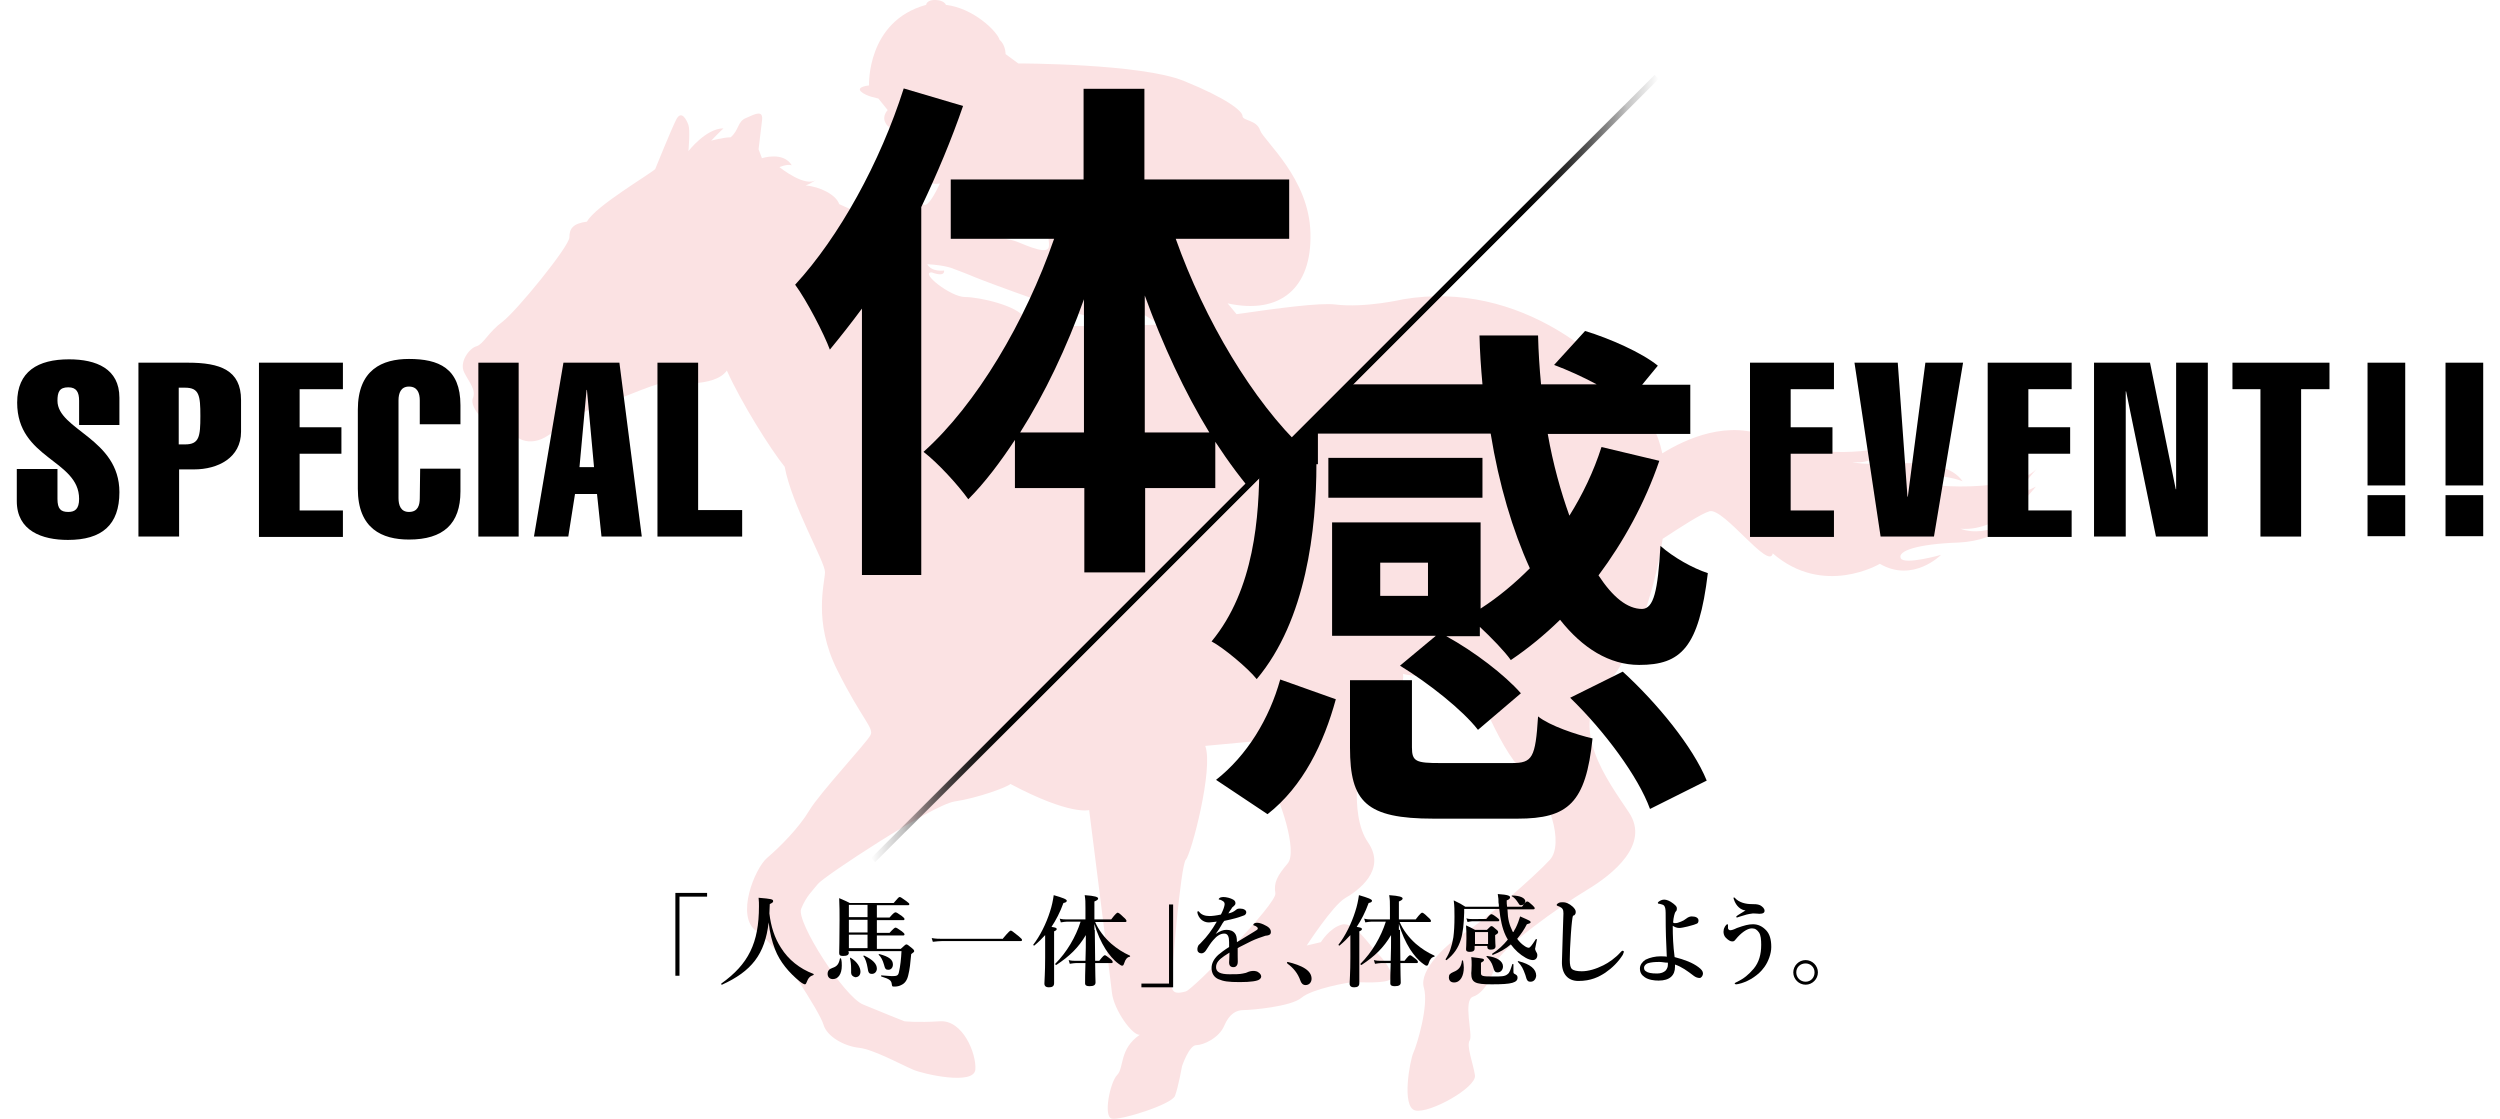 <?xml version="1.0" encoding="utf-8"?>
<!-- Generator: Adobe Illustrator 27.2.0, SVG Export Plug-In . SVG Version: 6.00 Build 0)  -->
<svg version="1.1" id="レイヤー_1" xmlns="http://www.w3.org/2000/svg" xmlns:xlink="http://www.w3.org/1999/xlink" x="0px"
	 y="0px" width="670px" height="300px" viewBox="0 0 670 300" enable-background="new 0 0 670 300" xml:space="preserve">
<g id="枠">
</g>
<g>
	<path fill="#FBE2E3" d="M535.4,132.7c5.2,0,5.2-0.9,10.8-7.5c-5.2,7-32,5.6-33.8,3.3c7.1-2.3,13.6,0.5,13.6,0.5
		c-5.6-8-23.5-3.3-29.6-5.2c6.1,0.9,10.3-4.2,10.3-4.2s-16.9,4.7-32.4-2.3c-11-5-22.5,0.3-28.8,4.2c-0.6-2.8-1.5-5.3-2.7-7.5
		c-9.9-17.9-35.7-39-66.7-33.8c0,0-10.3,2.4-18.3,1.4c-4.1-0.5-15.4,1-26.4,2.6c-0.8-1-1.6-1.9-2.4-2.9c14.1,3.1,22.6-4.1,22.2-18.8
		c-0.3-14.7-12.5-24.7-13.5-27.6c-0.9-2.8-4.7-2.5-4.7-3.8c0-1.3-4.1-4.7-15.7-9.4C305.8,17,272.9,17,272.9,17l-3.4-2.5
		c0,0,0-2.5-1.6-3.8c-0.6-2.2-6.9-8.5-14.4-9.4c-0.6-1.6-5-1.9-5.3,0c-16,4.4-15.3,21.6-15.3,21.6s-3.4,0.3-2.2,1.6
		c1.3,1.3,4.7,1.9,4.7,1.9l2.5,3.1c0,0-1.6,1.6-0.6,3.4c0.9,1.9,3.8,2.5,3.8,2.5s0,4.4,0.6,5.3c0.6,0.9,3.1,1.3,3.1,1.3
		s1.9,2.5,3.1,4.1c0,0,0.3,2.8,2.2,3.1c0.5,0.1,1.1,0.1,1.8,0c-1.4,2.9-3.1,6-4.2,5.7c-2-0.6-1.7,0.6-1.7,0.6s-12.4,1.5-17.7,0.7
		c-1.3-0.5-2.5-1.1-3.4-1.5c-0.8-2.5-5.2-4.7-9-5c1.7-0.6,2.9-1.6,2.9-1.6c-2.8,2.4-9.9-3.3-9.9-3.3s1.9-0.9,3.3-0.5
		c-2.3-3.8-8-1.9-8-1.9l-0.9-2.4c0,0,0.5-4.2,0.9-7.5c0.5-3.3-1.9-1.9-4.2-0.9c-2.4,0.9-1.9,3.3-4.2,5.2c-1.9,0-5.2,0.9-5.2,0.9
		s2.3-2.4,3.3-3.3c-4.7,0-9.4,6.1-9.4,6.1s0.5-5.6,0-7s-1.9-4.2-3.3-1.4c-1.4,2.8-5.6,13.2-5.6,13.2c-1.4,1.4-16,9.9-18.3,14.1
		c-3.8,0.5-4.7,1.9-4.7,4.2c0,2.4-14.1,19.7-17.9,22.6c-3.8,2.8-5.2,6.1-7,6.6c-1.9,0.5-4.7,4.2-3.3,7c1.4,2.8,3.3,4.7,2.3,7
		c-0.9,2.3,3.8,8.9,9.4,6.1c0.9,5.2,6.1,7,10.8,3.8c4.7-3.3,10.3-7.1,12.7-7.5c2.4-0.5,16-6.6,18.3-6.6s13.6,1.4,16.9-3.3
		c3.8,8.5,11.7,21.1,15.5,25.8c1.9,10.3,10.8,25.4,10.8,28.2s-3.3,13.2,3.3,26.3c6.6,13.2,9.9,15.5,8.9,17.4
		c-0.9,1.9-13.6,15.5-16.4,20.2c-2.8,4.7-8,9.9-11.3,12.7s-8.6,15.8-2.8,19.7s17,21.8,17.9,25s5.6,5.8,9.5,6.2
		c3.9,0.4,12.1,4.9,14.6,5.9c2.5,1.1,16.3,4.3,16.6-0.1c0.3-4.3-3.4-13.3-9.5-12.9s-9.5,0-9.5,0s-6.1-2.4-11.1-4.5
		c-5.1-2.1-17.9-22.1-16.6-25.6c1.4-3.5,3.1-4.9,4.5-6.7c1.4-1.9,30.5-21.1,36.6-22.1c6.1-0.9,14.1-3.8,15-4.7c16,8.5,21.1,7,21.1,7
		s5.6,44.2,6.1,48.9c0.5,4.7,5.6,11.7,7.5,11.3c-5.6,3.8-4.2,8.9-6.1,10.8s-3.8,11.3-1.4,11.7c2.3,0.5,16-3.8,16.9-6.1
		c0.9-2.4,1.9-8,1.9-8s1.9-5.6,3.8-5.6s6.1-1.9,7.5-5.2c1.4-3.3,3.3-4.2,5.2-4.2c1.9,0,12.7-0.9,15.5-3.3s12.7-4.2,14.1-4.2
		s8.9,0.5,9.9-0.9c0.9-1.4-1.9-5.2-3.8-7c-1.9-1.9-6.1-8.5-9.4-7.5c-3.3,0.9-5.6,4.7-5.6,4.7l-3.8,0.9c0,0,7-10.8,10.3-12.7
		s11.3-7.5,6.1-15c-5.2-7.5-2.4-24-0.5-26.8s10.8-13.6,9.9-18.3c7,1.9,17.4-2.4,17.4-2.4s8,22.6,15,28.7c7,6.1,10.8,19.3,7,23.5
		s-18.3,16.9-23,19.7s-12.2,9.9-10.8,14.6c1.4,4.7-1.9,15.5-2.8,17.4s-3.3,14.6,0.5,15.5s16.4-6.1,16-9.4c-0.5-3.3-2.4-8-1.4-9.4
		c0.9-1.4-1.9-10.8,0.9-11.7c2.8-0.9,5.2-5.2,6.1-8.9c0.9-3.8,17.4-15.5,24.4-19.7s16.9-12.2,11.3-20.7s-16.9-23-6.1-34.3
		c6.3-6.6,12.7-23,15.1-39.1c4.6-3,10.4-6.8,12.6-7.4c3.8-0.9,16,16,16.9,11.3c13.6,11.8,28.7,2.8,28.7,2.8
		c8.9,5.2,16.4-2.4,16.4-2.4s-9.9,2.8-10.8,0.9c-0.9-1.9,4.2-3.8,15.5-4.2c11.3-0.5,16.9-7.5,16.9-7.5s-8.9,6.6-16.4,3.8
		c11.3,0.9,20.2-11.3,20.2-11.3S537.8,134.6,535.4,132.7z M268,52.3c5.6,2.3,11.5,4.4,11.5,4.4s1.9,7.2,1.6,9.4s-5.3,0-8.5-1.3
		c-3.1-1.3-13.8-1.9-13.8-1.9C261.8,60.1,264.6,55.9,268,52.3z M223.2,53.9c-0.8-0.4-1.2-0.6-1.2-0.6S222,53.3,223.2,53.9z
		 M274.6,85.2c-1.9-3.3-12.2-5.6-16-5.6c-3.8,0-12.2-6.6-8.9-6.6c3.8,1.4,3.3-0.5,3.3-0.5s-3.3,0.5-4.5-1.7c5.3,0.3,7.2,1.3,7.2,1.3
		s2.5,0.9,5.6,2.2c3.1,1.3,28.5,10.7,32.9,11s4.7-5,5.3-5c0.5,0,8.6,5,11.3,6.6c-1.4,0.2-2.6,0.2-3.3,0.2
		C301,87.1,276.5,88.5,274.6,85.2z M345.1,231.4c-2.8,3.3-3.8,5.2-3.3,8s-22.1,25.8-24,26.3s-3.8,0.9-3.8-1.9s2.4-31.9,3.8-33.4
		c1.4-1.4,7.5-24.4,5.2-30.5l15-1.4c0,0,0.9,9.4,2.8,12.2C342.8,213.5,347.9,228.1,345.1,231.4z"/>
	<g>
		<g>
			<g>
				<path d="M189.6,240.3h-7.5v21.2H181v-22.2h8.5v1H189.6z"/>
				<path d="M193.5,263.9c-0.1,0.1-0.3-0.2-0.2-0.3c7.3-5.2,10.1-10.9,10.1-20.7c0-0.8,0-1.3-0.1-2.3c3.5,0.3,3.9,0.4,3.9,0.9
					c0,0.3-0.1,0.4-0.9,0.8c0,0.8-0.1,1.6-0.1,2.5c0.4,3.5,1.4,6.6,3.1,9.2c2,3.2,5,5.6,8.7,7c0.1,0.1,0.1,0.3,0,0.3
					c-0.9,0.3-1.4,0.8-1.8,1.9c-0.2,0.5-0.3,0.6-0.5,0.6s-0.8-0.3-1.4-0.8c-2.8-2.3-5.3-5.2-6.6-8.6c-0.8-2.1-1.4-4.4-1.7-7.2
					C205,255.8,201.4,260.3,193.5,263.9z"/>
				<path d="M225.6,258.8c0,2.3-1,3.6-2.4,3.6c-0.9,0-1.4-0.6-1.4-1.4s0.4-1.3,1.3-1.6c1.2-0.4,1.7-1,2-2.5c0-0.1,0.3-0.1,0.3,0
					C225.6,257.6,225.6,258.2,225.6,258.8z M227.5,255.2c0,0.7-0.4,1-1.6,1c-0.8,0-1-0.3-1-0.8c0-1.3,0.1-3,0.1-8.7
					c0-2.4,0-3.6-0.1-6c1.3,0.6,1.5,0.6,2.8,1.3h11.8c1.2-1.4,1.4-1.6,1.6-1.6c0.3,0,0.5,0.2,1.8,1.1c0.6,0.5,0.8,0.6,0.8,0.8
					s-0.1,0.3-0.4,0.3H235v3.3h3.4c1-1.2,1.4-1.4,1.6-1.4c0.2,0,0.6,0.2,1.7,1c0.5,0.4,0.7,0.6,0.7,0.8s-0.1,0.3-0.3,0.3H235v3.4
					h3.4c1.1-1.2,1.4-1.4,1.6-1.4c0.2,0,0.6,0.2,1.7,1c0.5,0.4,0.7,0.6,0.7,0.8s-0.1,0.3-0.3,0.3H235v3.6h6.4c1.1-1,1.3-1.2,1.5-1.2
					c0.3,0,0.5,0.2,1.5,1c0.5,0.4,0.6,0.6,0.6,0.8s-0.1,0.3-0.8,0.8c-0.2,2.3-0.4,4.2-0.8,5.7c-0.3,1.3-0.9,2.1-1.7,2.5
					c-0.7,0.4-1.3,0.5-2,0.5c-0.6,0-0.6,0-0.7-0.6c-0.1-1-0.5-1.4-2.8-2.1c-0.1,0-0.1-0.3,0-0.3c1.6,0.1,2.4,0.2,2.8,0.2
					c1.3,0,1.7-0.1,1.9-1c0.4-1.7,0.6-3.7,0.7-5.7h-14.2v0.3H227.5z M227.5,242.5v3.3h5v-3.3H227.5z M227.5,249.9h5v-3.4h-5V249.9z
					 M232.5,254.1v-3.6h-5v3.6H232.5z M228.1,260.7c0-0.3,0-0.6,0-1c0-1.2-0.1-2-0.3-2.9c0-0.1,0.1-0.2,0.2-0.1
					c1.8,1.1,2.6,2.6,2.6,3.7c0,0.9-0.5,1.5-1.4,1.5C228.5,261.7,228.1,261.3,228.1,260.7z M233.7,261c-0.8,0-1-0.3-1.2-1.7
					c-0.2-1.2-0.6-2.5-1.1-3c-0.1-0.1,0-0.2,0.2-0.2c2.3,1.1,3.4,2.2,3.4,3.5C235,260.3,234.5,261,233.7,261z M238.1,259.9
					c-0.7,0-0.9-0.2-1.2-1.4c-0.3-1.1-0.8-2.1-1.4-2.6c-0.1-0.1,0-0.2,0.2-0.2c2.6,0.7,3.6,1.5,3.6,2.8
					C239.3,259.3,238.8,259.9,238.1,259.9z"/>
				<path d="M268.8,251.5c1.6-1.9,1.9-2.1,2.1-2.1s0.5,0.2,2.1,1.5c0.7,0.6,0.9,0.8,0.9,1s-0.1,0.3-0.3,0.3h-21
					c-0.8,0-1.6,0.1-2.6,0.2l-0.3-1c1.1,0.2,2,0.2,2.8,0.2h16.3V251.5z"/>
				<path d="M280.2,250.5c-0.9,1-1.9,2-3,2.9c-0.1,0.1-0.3-0.1-0.3-0.2c1.8-2.3,3.5-5.7,4.5-8.9c0.5-1.5,0.8-3,1-4.4
					c2.4,0.7,3.5,1.1,3.5,1.5c0,0.3-0.3,0.5-0.9,0.6c-0.9,2.5-2,4.6-3.2,6.4c1.2,0.2,1.4,0.3,1.4,0.6c0,0.2-0.2,0.4-0.7,0.6v13.9
					c0,0.8-0.5,1.1-1.4,1.1c-0.6,0-1.2-0.2-1.2-1c0-0.7,0.2-2.8,0.2-7v-6.1H280.2z M293.4,249.2c0,2,0.1,5.4,0.1,8.3h1.1
					c1-1.3,1.3-1.5,1.5-1.5s0.5,0.2,1.5,1c0.4,0.3,0.6,0.6,0.6,0.8s-0.1,0.3-0.3,0.3h-4.4c0,2.5,0.1,4.6,0.1,5.2c0,0.7-0.5,1-1.6,1
					c-0.8,0-1.2-0.2-1.2-0.8c0-0.8,0-2.9,0.1-5.4h-2.5c-0.5,0-1,0.1-1.7,0.2l-0.3-1c0.8,0.2,1.3,0.2,1.9,0.2h2.6
					c0.1-1.9,0.1-5.1,0.1-6.9c-2,3.4-4.4,5.7-7.9,8c-0.1,0.1-0.4-0.2-0.3-0.3c3.1-3.1,5.5-7.2,6.8-11.3H286c-0.5,0-1,0.1-1.7,0.2
					l-0.3-1c0.8,0.2,1.3,0.2,1.8,0.2h5.1v-3.1c0-1.7,0-2.1-0.2-3.4c2.8,0.2,3.6,0.5,3.6,0.9c0,0.3-0.3,0.5-1,0.8v4.8h4.5
					c1.2-1.6,1.6-1.8,1.7-1.8c0.2,0,0.5,0.1,1.6,1.2c0.5,0.4,0.8,0.8,0.8,1s-0.1,0.3-0.3,0.3h-8.1c0.9,2.1,2.4,4.1,4.3,5.8
					c1.5,1.3,3.2,2.4,5,3.2c0.1,0.1,0.1,0.3,0,0.3c-0.7,0.1-1.2,0.7-1.5,1.7c-0.2,0.6-0.3,0.7-0.6,0.7c-0.2,0-0.5-0.2-0.9-0.5
					c-1.4-1-2.5-2.4-3.5-3.9c-1.2-1.9-2.3-4.3-3-6.8v1.6H293.4z"/>
				<path d="M305.8,263.6h7.5v-21.2h1.1v22.2h-8.5v-1H305.8z"/>
				<path d="M337,247.3c0.5,0,1.4,0.3,2.1,0.7c1.3,0.6,1.5,1.3,1.5,1.8s-0.3,0.8-0.9,0.9c-0.3,0-0.8,0.1-1.5,0.4
					c-1.2,0.4-2.3,0.8-4,1.7c-0.9,0.5-1.9,0.9-2.5,1.3c0,0.7,0,1.5,0,2c0,1.5,0.1,1.9-0.1,2.4s-0.6,0.7-1,0.7
					c-0.8,0-1.2-0.4-1.2-1.3c0-0.5,0.1-1.1,0.1-2.6c-0.6,0.4-1.1,0.7-1.4,0.9c-1.4,1-2.2,1.8-2.2,3c0,1.3,1.1,1.9,3.6,1.9
					c1.6,0,2.7,0,3.6-0.2c0.6-0.1,1-0.2,1.6-0.5c0.3-0.1,0.8-0.2,1.1-0.2c0.6,0,1.2,0.1,1.6,0.5c0.3,0.2,0.6,0.6,0.6,1
					c0,0.3-0.2,0.6-0.5,0.8c-0.5,0.4-2.2,0.7-5.2,0.7c-3.2,0-4.4-0.2-5.8-0.8c-1.1-0.5-1.8-1.5-1.8-3c0-1.2,0.6-2.4,1.8-3.5
					c0.6-0.5,1.6-1.3,2.9-2.1c0-0.5,0-0.9,0-1.3c0-1.4-0.3-2.3-1.3-2.3s-2,0.6-3,1.8c-0.7,0.8-1.3,1.8-1.9,2.7
					c-0.3,0.5-0.8,0.8-1.2,0.8c-0.3,0-0.6-0.1-0.8-0.3c-0.2-0.2-0.3-0.3-0.3-0.9c0-0.3,0.2-0.9,0.4-1.1c0.3-0.2,0.6-0.6,0.9-0.9
					c1.1-1.1,2.6-3,3.9-5.3c-0.5,0.1-1.3,0.1-1.9,0.2c-1.2,0.1-2.6-0.5-3.2-2.2c-0.1-0.3-0.1-0.5-0.1-0.6s0.1-0.2,0.2-0.2
					s0.2,0.1,0.3,0.2c0.5,0.7,1.5,1.1,2.7,1.1c0.7,0,1.7-0.1,3.1-0.4c0.3-0.5,0.8-1.7,0.9-2.2c0.1-0.3,0.1-0.5,0.1-0.7
					s-0.1-0.3-0.2-0.5c-0.2-0.2-0.3-0.2-0.6-0.4c-0.2-0.1-0.4-0.2-0.6-0.2c-0.1,0-0.2-0.1-0.2-0.1c0-0.1,0.1-0.2,0.2-0.3
					c0.2-0.2,0.7-0.3,1-0.3c0.9,0,2,0.3,2.7,0.7c0.5,0.3,0.6,0.6,0.6,1c0,0.3-0.2,0.5-0.4,0.7c-0.3,0.2-0.6,0.5-0.7,0.8
					c-0.2,0.2-0.6,0.8-0.8,1.2c1-0.2,1.5-0.5,2.1-1c0.3-0.3,0.8-0.3,1-0.3c1,0,1.7,0.4,1.7,1c0,0.4-0.3,0.8-0.8,0.9
					c-1.3,0.5-2.7,0.9-5.1,1.4c-0.3,0.4-0.6,0.8-0.9,1.4c-0.3,0.5-0.7,1.2-1.4,2.1c1.2-0.8,2-1.1,2.9-1.1c1,0,1.8,0.3,2.3,1
					c0.3,0.4,0.5,1,0.5,2.3c2.1-1.3,3.3-2,4.6-2.8c0.5-0.3,1-0.6,1-0.8s-0.1-0.4-0.3-0.5c-0.2-0.2-0.5-0.3-0.8-0.4
					c-0.1,0-0.1-0.1-0.1-0.2C336,247.4,336.5,247.3,337,247.3z"/>
				<path d="M344.9,258c0-0.1,0.1-0.2,0.2-0.2c1.7,0.4,3.5,1,4.7,1.8s1.7,1.7,1.7,2.7c0,0.9-0.6,1.7-1.6,1.7c-0.8,0-1.2-0.6-1.4-1.2
					c-0.7-2-1.9-3.4-3.4-4.5C345,258.2,344.9,258.1,344.9,258z"/>
				<path d="M362,250.5c-0.9,1-1.9,2-3,2.9c-0.1,0.1-0.3-0.1-0.3-0.2c1.8-2.3,3.5-5.7,4.5-8.9c0.5-1.5,0.8-3,1-4.4
					c2.4,0.7,3.5,1.1,3.5,1.5c0,0.3-0.3,0.5-0.9,0.6c-0.9,2.5-2,4.6-3.2,6.4c1.2,0.2,1.4,0.3,1.4,0.6c0,0.2-0.2,0.4-0.7,0.6v13.9
					c0,0.8-0.5,1.1-1.4,1.1c-0.6,0-1.2-0.2-1.2-1c0-0.7,0.2-2.8,0.2-7v-6.1H362z M375.2,249.2c0,2,0.1,5.4,0.1,8.3h1.1
					c1-1.3,1.3-1.5,1.5-1.5s0.5,0.2,1.5,1c0.4,0.3,0.6,0.6,0.6,0.8s-0.1,0.3-0.3,0.3h-4.4c0,2.5,0.1,4.6,0.1,5.2c0,0.7-0.5,1-1.6,1
					c-0.8,0-1.2-0.2-1.2-0.8c0-0.8,0-2.9,0.1-5.4h-2.5c-0.5,0-1,0.1-1.7,0.2l-0.3-1c0.8,0.2,1.3,0.2,1.9,0.2h2.6
					c0.1-1.9,0.1-5.1,0.1-6.9c-2,3.4-4.4,5.7-7.9,8c-0.1,0.1-0.4-0.2-0.3-0.3c3.1-3.1,5.5-7.2,6.8-11.3h-3.8c-0.5,0-1,0.1-1.7,0.2
					l-0.3-1c0.8,0.2,1.3,0.2,1.8,0.2h5.1v-3.1c0-1.7,0-2.1-0.2-3.4c2.8,0.2,3.6,0.5,3.6,0.9c0,0.3-0.3,0.5-1,0.8v4.8h4.5
					c1.2-1.6,1.6-1.8,1.7-1.8c0.2,0,0.5,0.1,1.6,1.2c0.5,0.4,0.8,0.8,0.8,1s-0.1,0.3-0.3,0.3h-8.1c0.9,2.1,2.4,4.1,4.3,5.8
					c1.5,1.3,3.2,2.4,5,3.2c0.1,0.1,0.1,0.3,0,0.3c-0.7,0.1-1.2,0.7-1.5,1.7c-0.2,0.6-0.3,0.7-0.6,0.7c-0.2,0-0.5-0.2-0.9-0.5
					c-1.4-1-2.5-2.4-3.5-3.9c-1.2-1.9-2.3-4.3-3-6.8v1.6H375.2z"/>
				<path d="M405.6,249.8c0.2-0.4,0.4-0.8,0.6-1.1c0.5-1,0.9-2.1,1.2-3.1c2.7,1.2,2.8,1.2,2.8,1.6c0,0.2-0.3,0.3-1,0.5
					c-0.7,1.4-1.6,2.7-2.6,3.9c0.6,0.8,1.2,1.4,1.8,1.8c0.5,0.4,1,0.6,1.3,0.6s0.7-0.4,1.9-2.3c0.1-0.1,0.3,0,0.3,0.1
					c-0.4,1.9-0.5,2.4-0.5,2.5c0,0.2,0.1,0.3,0.2,0.6c0.3,0.5,0.4,0.7,0.4,1.1c0,0.8-0.5,1.3-1.2,1.3c-0.5,0-1.2-0.2-1.9-0.6
					c-1.6-0.9-2.9-2.1-4-3.6c-1.4,1.2-3,2.1-4.8,2.8c-0.1,0.1-0.3-0.2-0.2-0.3c1.6-1,3-2.3,4.2-3.8c-0.2-0.3-0.4-0.7-0.6-1.1
					c-0.9-1.9-1.4-4.3-1.7-7.1h-9.4c0,0.3,0,0.7,0,1c-0.1,3-0.3,5.3-0.9,7.2c-0.7,2.3-1.9,4-3.8,5.5c-0.1,0.1-0.3-0.1-0.3-0.2
					c1.1-1.7,1.7-3.5,2.1-5.9c0.2-1.5,0.3-3.3,0.3-5.5c0-1.7,0-2.8-0.2-4.4c1.5,0.7,2.2,1.1,3.1,1.7h9c0-0.4,0-0.8-0.1-1.1
					c0-0.7,0-1.2-0.2-2.3c2.9,0.2,3.3,0.5,3.3,0.9c0,0.3-0.3,0.6-0.9,0.8c0,0.6,0,1.2,0.1,1.7h4c0.9-1.3,1.2-1.4,1.4-1.4
					c0.3,0,0.5,0.2,1.4,1c0.4,0.4,0.6,0.6,0.6,0.8s-0.1,0.3-0.4,0.3H404c0.1,2.8,0.5,4.1,1.4,6L405.6,249.8z M392.3,259.3
					c0,2.2-0.9,4-2.6,4c-0.9,0-1.4-0.5-1.4-1.4c0-0.7,0.3-1,1.2-1.4c1.5-0.6,2.1-1.4,2.3-3c0-0.1,0.3-0.2,0.3,0
					C392.2,258.1,392.3,258.7,392.3,259.3z M398.3,246.3c0.9-1.1,1.2-1.3,1.4-1.3c0.2,0,0.6,0.2,1.5,0.9c0.4,0.3,0.6,0.5,0.6,0.7
					s-0.1,0.3-0.3,0.3h-7c-0.3,0-0.7,0.1-1.2,0.2l-0.3-1c0.5,0.2,1,0.2,1.4,0.2L398.3,246.3L398.3,246.3z M395.2,253.6v0.6
					c0,0.6-0.4,0.9-1.3,0.9c-0.7,0-1-0.2-1-0.7s0.1-1,0.1-2.9c0-1.2,0-2.3-0.1-3.5c1.1,0.5,1.3,0.6,2.4,1.2h3.2c0.8-0.8,1-1,1.2-1
					c0.3,0,0.5,0.2,1.3,0.9c0.4,0.3,0.5,0.5,0.5,0.7c0,0.3-0.1,0.4-0.8,0.8v0.5c0,1.3,0.1,2.3,0.1,2.5c0,0.6-0.4,0.9-1.3,0.9
					c-0.6,0-0.9-0.2-0.9-0.8v-0.2h-3.4V253.6z M405.6,260.4c0,0.4,0.1,0.5,0.3,0.6c0.6,0.3,0.8,0.5,0.8,1c0,0.7-0.4,1.1-1.4,1.4
					s-2.8,0.4-5.5,0.4c-4.6,0-5.5-0.5-5.5-3c0-0.3,0.1-0.7,0.1-2.2c0-0.7,0-1.4-0.1-2.1c3.2,0.4,3.4,0.4,3.4,0.8
					c0,0.2-0.2,0.4-0.8,0.7v2.8c0,0.8,0.4,0.9,3.3,0.9c2.1,0,3.1,0,3.8-0.6c0.6-0.4,0.8-1.2,1.3-2.7c0.1-0.1,0.3-0.1,0.3,0.1
					L405.6,260.4L405.6,260.4z M398.8,249.8h-3.5v3.2h3.5V249.8z M401.4,260.6c-0.7,0-0.9-0.2-1.3-1.6c-0.3-1-0.8-1.7-1.7-2.6
					c-0.1-0.1,0-0.2,0.1-0.2c2.7,0.3,4.3,1.4,4.3,2.8C402.8,259.9,402.2,260.6,401.4,260.6z M407.6,242.6c-0.3,0-0.4-0.1-0.7-0.6
					c-0.6-0.9-1-1.4-1.7-1.8c-0.1-0.1-0.1-0.2,0.1-0.2c2.1,0,3.5,0.7,3.5,1.6C408.6,242.3,408.2,242.6,407.6,242.6z M410.2,263.1
					c-0.8,0-1-0.3-1.4-1.8c-0.6-1.7-1-2.5-2-3.5c-0.1-0.1,0-0.3,0.2-0.2c3.1,0.8,4.7,2.1,4.7,3.9
					C411.6,262.4,411.1,263.1,410.2,263.1z"/>
				<path d="M421.5,245.6c-0.1,0.4-0.3,1.8-0.5,4.7c-0.2,2.8-0.3,5.3-0.3,6.9c0,1.4,0.2,2.2,0.6,2.5c0.4,0.4,1.4,0.6,2.6,0.6
					c1.8,0,3.8-0.6,5.8-1.6c1.4-0.7,3.2-1.9,4.7-3.6c0.2-0.2,0.3-0.3,0.5-0.3c0.1,0,0.3,0.1,0.3,0.3c0,0.1-0.2,0.5-0.3,0.8
					c-1.2,1.9-2.8,3.5-4.7,4.8c-1.7,1.1-3.8,2.2-7.2,2.2c-2.8,0-4.5-1.9-4.4-5.2c0.1-4.5,0.3-8.9,0.4-12.9c0-1-0.2-1.4-1-1.8
					c-0.8-0.3-0.8-0.3-0.8-0.5s0.2-0.3,0.5-0.5s0.9-0.2,1.2-0.2c0.7,0,1.6,0.3,2.6,1.2c0.5,0.5,0.8,0.9,0.8,1.4s-0.2,0.7-0.4,0.9
					C421.7,245.3,421.6,245.4,421.5,245.6z"/>
				<path d="M455.2,259.2c0.8,0.6,1.2,1.1,1.2,1.7c0,0.5-0.4,1.2-0.9,1.2s-1.1-0.2-1.6-0.6c-1.7-1.3-3.2-2.4-5-3c0,0.2,0,0.3,0,0.6
					c0,2.3-1.4,3.7-4.4,3.7c-1.2,0-2.7-0.2-3.7-0.9c-0.9-0.6-1.3-1.3-1.3-2.4c0-0.9,0.7-1.8,1.5-2.3c1.2-0.6,2.7-0.9,3.9-0.9
					c0.7,0,1.4,0,1.8,0.1c-0.2-4.1-0.3-6.9-0.3-10.9c0-1.2,0-2.1-0.3-2.6c-0.1-0.2-0.3-0.4-0.7-0.5c-0.4-0.1-0.6-0.2-0.8-0.2
					c-0.2,0-0.3-0.1-0.3-0.2c0-0.2,0.2-0.3,0.3-0.4c0.4-0.3,0.9-0.5,1.4-0.5c0.6,0,1.5,0.3,2.5,1.1c0.9,0.7,0.9,1,0.9,1.3
					s0,0.5-0.3,0.8s-0.6,1.6-0.7,2.8c0,0.2,0.1,0.3,0.5,0.3c0.5,0,0.9-0.1,1.6-0.4c0.5-0.2,0.9-0.4,1.4-0.8c0.5-0.4,1-0.6,1.5-0.6
					c1.1,0,1.8,0.4,1.8,1.1c0,0.5-0.2,0.8-0.6,0.9c-0.5,0.2-1.1,0.4-2.3,0.7c-0.9,0.2-1.7,0.4-2.3,0.4c-0.6,0-1.3-0.3-1.7-0.6
					c0,2.9,0.1,5.3,0.5,8.4C451.5,257.2,453.6,258,455.2,259.2z M444.7,257.8c-1.3,0-2.2,0.1-2.9,0.3c-0.8,0.2-1.2,0.8-1.2,1.2
					c0,0.6,0.2,0.8,0.5,1c0.5,0.4,1.4,0.6,3,0.6c1,0,1.8-0.3,2.3-0.8c0.2-0.2,0.4-0.6,0.5-0.9s0.1-1,0.1-1.2
					C446.1,258,445.5,257.8,444.7,257.8z"/>
				<path d="M469.8,247.7c1.3,0,2.5,0.5,3.6,1.7c0.8,0.9,1.3,2.2,1.3,4.4c0,1.8-0.8,3.9-1.8,5.3s-1.9,2.1-2.9,2.8
					c-1,0.7-2.3,1.3-3.3,1.6c-0.7,0.2-1.2,0.3-1.4,0.3c-0.2,0-0.4-0.1-0.4-0.2c0-0.2,0.2-0.2,0.5-0.4c2.1-1,3.2-2,4.6-3.6
					c1.4-1.7,2-3.8,2-6.4c0-1.3-0.1-2.6-0.6-3.3s-1-1.1-1.9-1.1c-1.3,0-3,1.3-4.3,2.9c-0.4,0.5-0.5,0.6-1,0.6s-1.1-0.4-1.7-1
					c-0.5-0.5-0.6-1.2-0.6-1.6c0-0.4,0.1-0.9,0.3-1.2c0.1-0.3,0.3-0.4,0.4-0.6c0.1-0.1,0.2-0.2,0.3-0.2c0.2,0,0.2,0.1,0.2,0.3
					s0,0.6,0,0.8c0.1,0.3,0.3,0.5,0.6,0.5c0.3,0,0.8-0.1,1.8-0.6C467.5,248,468.6,247.7,469.8,247.7z M464.7,241.1
					c0-0.1-0.1-0.2-0.1-0.3c0-0.2,0-0.3,0.1-0.3s0.2,0.1,0.3,0.2c1.1,1.2,2.9,1.6,4.4,1.6c0.8,0,1.6,0,2.3,0.3
					c0.7,0.4,1.2,0.9,1.2,1.5c0,0.5-0.4,0.8-1.4,0.8c-0.3,0-0.7-0.1-1.7-0.1c-0.8,0.1-1.3,0.2-1.7,0.3c-0.7,0.2-1.4,0.4-2,0.6
					c-0.3,0.1-0.5,0.2-0.6,0.2s-0.2-0.1-0.2-0.2c0-0.1,0.2-0.2,0.4-0.4c0.6-0.4,1.5-0.9,2.1-1.3
					C466.6,243.9,465.3,242.9,464.7,241.1z"/>
				<path d="M487.2,260.6c0,1.8-1.5,3.3-3.3,3.3s-3.3-1.5-3.3-3.3s1.5-3.3,3.3-3.3C485.7,257.3,487.2,258.8,487.2,260.6z
					 M481.4,260.6c0,1.4,1.1,2.5,2.5,2.5s2.4-1.1,2.4-2.5s-1.1-2.4-2.4-2.4C482.5,258.2,481.4,259.2,481.4,260.6z"/>
			</g>
		</g>
	</g>
	<g>
		<g>
			<path d="M21.2,113.9v-6.5c0-2.3-0.7-3.6-2.9-3.6c-2.4,0-2.9,1.3-2.9,3.6c0,7.8,16.6,10.1,16.6,24.5c0,8.8-4.7,12.8-13.8,12.8
				c-6.9,0-13.7-2.4-13.7-10.4v-8.6h10.9v8c0,2.7,0.9,3.5,2.9,3.5c1.8,0,2.9-0.8,2.9-3.5c0-10.5-16.6-10.7-16.6-25.8
				c0-8.4,5.6-11.6,13.9-11.6c7.3,0,13.5,2.5,13.5,10.3v7.3L21.2,113.9L21.2,113.9z"/>
			<path d="M37.1,143.7V97.2h13.3c8.6,0,14.2,2,14.2,10v8.5c0,7-6.2,10.1-12.6,10.1h-4v18H37.1V143.7z M47.9,119.1h1.7
				c3.8,0,4.1-2.1,4.1-7.6s-0.3-7.6-4.1-7.6h-1.7V119.1z"/>
			<path d="M69.4,143.7V97.2h22.5v7.1H80.3v10.2h11.2v7.1H80.3v15.2h11.6v7.1H69.4V143.7z"/>
			<path d="M123.4,125.6v6.1c0,8.7-4.6,12.9-13.8,12.9c-7.2,0-13.7-2.9-13.7-13.6v-21.2c0-10.7,6.5-13.6,13.7-13.6
				c7.9,0,13.8,2.4,13.8,12.4v5.1h-10.9v-6.4c0-1.9-0.6-3.7-2.9-3.7c-2.2,0-2.8,1.8-2.8,3.7v26.2c0,1.9,0.6,3.7,2.8,3.7
				c2.4,0,2.9-1.8,2.9-3.7l0.1-7.9L123.4,125.6L123.4,125.6z"/>
			<path d="M128.2,143.7V97.2H139v46.6h-10.8V143.7z"/>
			<path d="M166,97.2l6,46.6h-10.8l-1.2-11.4h-5.9l-1.8,11.4h-9.2l7.9-46.6C151,97.2,166,97.2,166,97.2z M159.2,125.2l-1.9-20.7
				h-0.1l-1.9,20.7H159.2z"/>
			<path d="M176.2,143.7V97.2h10.9v39.5h11.8v7.1h-22.7V143.7z"/>
		</g>
		<g>
			<path d="M469,143.7V97.2h22.5v7.1h-11.6v10.2h11.2v7.1h-11.2v15.2h11.6v7.1H469V143.7z"/>
			<path d="M497,97.2h11.6l2.6,35.9h0.1l4.7-35.9h10.1l-7.8,46.6H504L497,97.2z"/>
			<path d="M532.7,143.7V97.2h22.5v7.1h-11.6v10.2h11.2v7.1h-11.2v15.2h11.6v7.1h-22.5V143.7z"/>
			<path d="M561.2,97.2h15l6.9,33.9h0.1V97.2h8.5v46.6h-13.9l-8-38.9h-0.1v38.9h-8.5V97.2z"/>
			<path d="M598.3,104.3v-7.1h26v7.1h-7.6v39.5h-10.9v-39.5H598.3z"/>
			<path d="M634.5,130.1V97.2h10.1v32.9H634.5z M634.5,143.7v-11h10.1v11H634.5z"/>
			<path d="M655.4,130.1V97.2h10.1v32.9H655.4z M655.4,143.7v-11h10.1v11H655.4z"/>
		</g>
	</g>
	<g>
		
			<linearGradient id="SVGID_1_" gradientUnits="userSpaceOnUse" x1="241.656" y1="-420.224" x2="444.544" y2="-420.224" gradientTransform="matrix(1 0 0 -1 0 -298.724)">
			<stop  offset="0" style="stop-color:#000000;stop-opacity:0"/>
			<stop  offset="0.18" style="stop-color:#000000"/>
			<stop  offset="0.82" style="stop-color:#000000"/>
			<stop  offset="1" style="stop-color:#000000;stop-opacity:0"/>
		</linearGradient>
		
			<line fill="none" stroke="url(#SVGID_1_)" stroke-width="1.538" stroke-miterlimit="10" x1="444" y1="20.6" x2="242.2" y2="222.4"/>
		<g>
			<g>
				<g>
					<defs>
						<polygon id="SVGID_00000075123781439135722120000016220406083986799496_" points="211.9,252.6 211.9,6.6 457.9,6.6 						"/>
					</defs>
					<clipPath id="SVGID_00000142866604684072814540000017877375810528550306_">
						<use xlink:href="#SVGID_00000075123781439135722120000016220406083986799496_"  overflow="visible"/>
					</clipPath>
					<g clip-path="url(#SVGID_00000142866604684072814540000017877375810528550306_)">
						<g>
							<g>
								<path d="M258.1,28.4c-3.1,9-6.9,18.1-11.2,27.1v98.6H231V82.7c-2.8,3.8-5.8,7.6-8.6,11c-1.5-4.1-6.2-13.2-9.3-17.4
									c11.8-12.8,22.8-32.8,29.1-52.6L258.1,28.4z M315.1,64c7.7,21.7,20.7,43.6,34.3,56.4c-3.8,3-9.6,8.6-12.5,12.9
									c-3.9-4.4-7.6-9.4-11.2-14.9v12.4h-18.8v22.6h-16.3v-22.6H272v-12.9c-3.9,5.9-8,11.4-12.5,15.9c-2.8-3.9-8.2-9.8-12-12.7
									c14.2-12.7,27.3-34.9,35-57.1h-27.7V48.1h35.6V23.8h16.3v24.3h38.8V64H315.1z M290.5,115.9V80.2
									c-4.6,12.9-10.5,25.3-17.1,35.7C273.4,115.9,290.5,115.9,290.5,115.9z M324.1,115.9c-6.6-10.8-12.5-23.5-17.3-36.7v36.7
									C306.8,115.9,324.1,115.9,324.1,115.9z"/>
							</g>
						</g>
					</g>
				</g>
			</g>
			<g>
				<g>
					<defs>
						<polygon id="SVGID_00000009575052983506702460000014983801461949964967_" points="457.9,252.6 211.9,252.6 457.9,6.6 						
							"/>
					</defs>
					<clipPath id="SVGID_00000039832963509410398130000011431719371737959296_">
						<use xlink:href="#SVGID_00000009575052983506702460000014983801461949964967_"  overflow="visible"/>
					</clipPath>
					<g clip-path="url(#SVGID_00000039832963509410398130000011431719371737959296_)">
						<g>
							<path d="M352.8,124.4c0,17.3-2.7,41.8-16,57.6c-2.4-3-8.9-8.4-12.1-10.1c11.5-13.9,12.8-33.6,12.8-47.8V103h59.8
								c-0.4-4.4-0.7-8.7-0.8-13.1h15.7c0.1,4.4,0.4,8.9,0.8,13.1h14.9c-3.7-2-7.7-3.8-11.4-5.2l8.3-9.1c6.6,2,15.2,5.8,19.5,9.3
								l-4.2,5.1H453v13.2h-38.2c1.4,8,3.5,15.5,5.8,21.9c3.5-5.6,6.5-11.8,8.6-18.4l15.5,3.7c-3.9,11.4-9.6,21.7-16.3,30.7
								c3.8,5.8,7.7,9,11.7,9c3.1-0.1,4.2-4.8,4.9-16.9c3.5,3.1,8.7,6,12.7,7.3c-2.4,20-7.2,24.6-18.4,24.6c-8,0-15.2-4.5-21.2-12.1
								c-4.2,4.1-8.6,7.7-13.2,10.8c-1.7-2.4-5.2-6-8.3-8.9v2.5h-9c7.5,4.1,15.7,10.4,20,15.3l-11.5,9.8
								c-4.1-5.3-13.2-12.5-20.9-17.2l9.6-8H357V140h39.8v23.1c4.8-3.1,9.1-6.7,13.2-10.8c-4.6-10.1-8.3-22.5-10.5-36.1h-46.3v8.2
								H352.8z M325.9,209c8.3-6.5,14.3-16.4,17.2-26.9l14.9,5.3c-3.2,11.7-8.7,23.3-18.3,30.8L325.9,209z M397.3,133.4H356v-10.7
								h41.3V133.4z M405.2,204.5c5.5,0,6.3-1.4,7-12.5c3.1,2.5,10.3,4.9,14.6,5.9c-1.8,17.3-6.5,21.5-20.1,21.5h-22.5
								c-18.1,0-22.4-4.5-22.4-19v-18.1h16.6v18c0,3.8,1.1,4.2,7.6,4.2L405.2,204.5L405.2,204.5z M382.7,150.8h-12.8v8.9h12.8V150.8
								z M434.9,180c9.1,8.3,18.8,20.1,22.5,29.2l-15.2,7.6c-3.1-8.6-12.2-20.9-21.4-29.8L434.9,180z"/>
						</g>
					</g>
				</g>
			</g>
			
				<linearGradient id="SVGID_00000038399753532704740460000011215107353321682589_" gradientUnits="userSpaceOnUse" x1="233.457" y1="-428.324" x2="436.344" y2="-428.324" gradientTransform="matrix(1 0 0 -1 0 -298.724)">
				<stop  offset="0" style="stop-color:#000000;stop-opacity:0"/>
				<stop  offset="0.18" style="stop-color:#000000"/>
				<stop  offset="0.82" style="stop-color:#000000"/>
				<stop  offset="1" style="stop-color:#000000;stop-opacity:0"/>
			</linearGradient>
			
				<line fill="none" stroke="url(#SVGID_00000038399753532704740460000011215107353321682589_)" stroke-width="1.537" stroke-miterlimit="10" x1="435.8" y1="28.7" x2="234" y2="230.5"/>
		</g>
	</g>
	<rect y="0" fill="none" width="670" height="300"/>
</g>
</svg>
